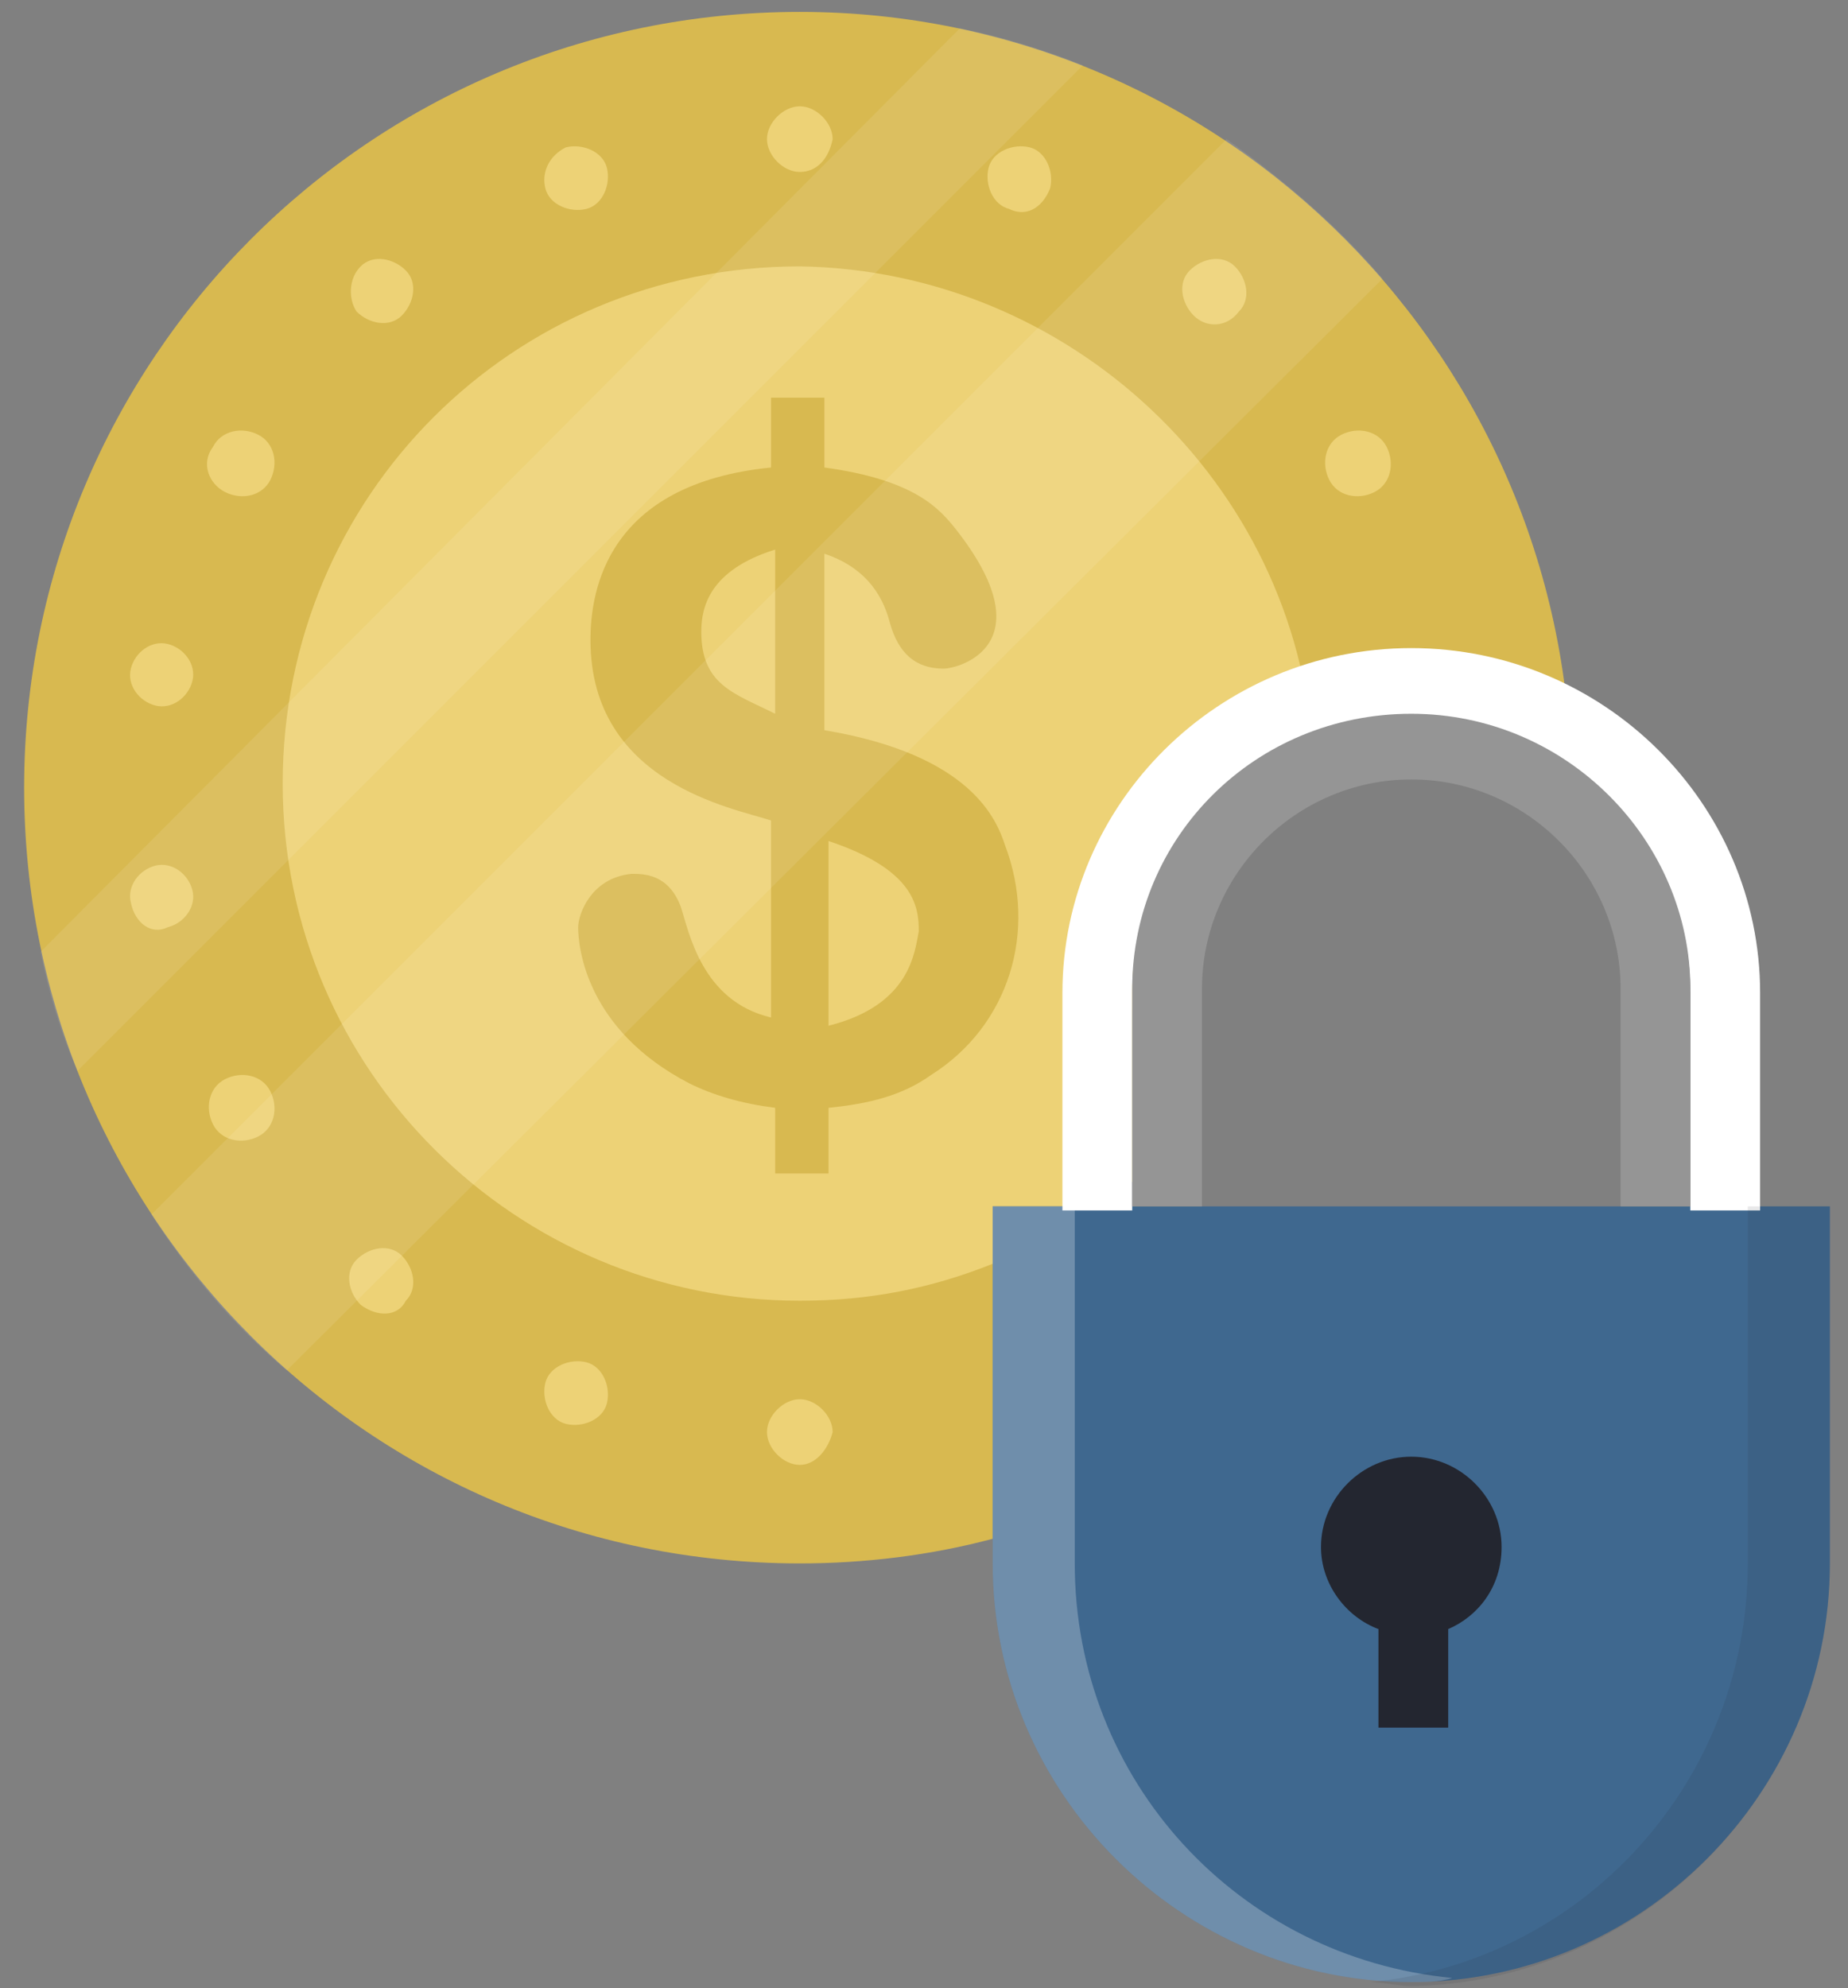 <?xml version="1.0" encoding="UTF-8"?> <svg xmlns="http://www.w3.org/2000/svg" width="66" height="71" viewBox="0 0 66 71" fill="none"><rect x="0" y="0" width="66" height="71" fill="#808080" stroke="none"/> <path d="M56.119 28.127C54.506 26.954 52.454 26.221 50.403 26.221C49.23 26.221 47.911 26.514 46.885 26.807C43.074 28.273 40.436 31.937 40.436 36.188V42.197C39.996 42.49 39.703 42.783 39.263 43.077H35.452V54.949C33.254 55.535 30.909 55.828 28.564 55.828C13.174 55.828 0.862 43.37 0.862 28.127C0.862 12.883 13.174 0.425 28.564 0.425C43.807 0.425 56.119 12.883 56.119 28.127Z" fill="#D8B950"></path> <path d="M46.885 26.807C43.074 28.273 40.436 31.937 40.436 36.188V42.197C39.996 42.49 39.703 42.783 39.263 43.077H35.452V45.129C33.254 46.008 31.055 46.448 28.564 46.448C18.45 46.448 10.096 38.24 10.096 27.98C10.096 17.72 18.304 9.512 28.564 9.512C38.237 9.659 46.299 17.28 46.885 26.807Z" fill="#EDD276"></path> <path d="M50.403 70.778C42.195 70.778 35.453 64.036 35.453 55.828V43.077H65.353V55.828C65.353 64.036 58.611 70.778 50.403 70.778Z" fill="#3F688F"></path> <path d="M62.861 35.455C62.861 28.713 57.291 23.143 50.403 23.143C43.514 23.143 37.944 28.713 37.944 35.455V43.223H40.436V35.455C40.436 30.032 44.98 25.635 50.403 25.635C55.972 25.635 60.369 30.032 60.369 35.455V43.223H62.861V35.455Z" fill="white"></path> <path d="M50.403 25.488C44.833 25.488 40.436 29.885 40.436 35.308V43.077H42.928V35.308C42.928 31.204 46.299 27.833 50.403 27.833C54.507 27.833 57.878 31.204 57.878 35.308V43.077H60.37V35.308C60.37 30.032 55.972 25.488 50.403 25.488Z" fill="#959595"></path> <path d="M35.892 30.178C35.599 29.299 34.719 26.954 29.443 26.075V19.772C30.762 20.212 31.495 21.091 31.788 22.264C32.081 23.29 32.667 23.876 33.694 23.876C34.28 23.876 37.358 22.997 34.133 18.893C33.547 18.16 32.667 17.134 29.443 16.694V14.202H27.538V16.694C21.675 17.28 21.088 21.091 21.088 22.85C21.088 27.98 26.218 28.859 27.538 29.299V36.334C25.046 35.748 24.606 33.257 24.313 32.377C23.873 31.204 22.994 31.204 22.554 31.204C21.088 31.351 20.649 32.67 20.649 33.11C20.649 33.843 20.942 36.774 24.606 38.68C25.486 39.119 26.512 39.412 27.684 39.559V41.904H29.59V39.559C31.055 39.412 32.228 39.119 33.254 38.386C36.039 36.628 37.065 33.257 35.892 30.178ZM27.684 25.488C26.218 24.755 25.046 24.462 25.046 22.557C25.046 21.677 25.339 20.358 27.684 19.625V25.488ZM29.59 36.628V30.032C32.667 31.058 32.814 32.377 32.814 33.257C32.667 33.989 32.521 35.895 29.59 36.628Z" fill="#D8B950"></path> <path d="M28.564 6.141C27.978 6.141 27.392 5.555 27.392 4.968C27.392 4.382 27.978 3.796 28.564 3.796C29.151 3.796 29.737 4.382 29.737 4.968C29.59 5.701 29.151 6.141 28.564 6.141Z" fill="#EDD276"></path> <path d="M28.564 52.31C27.978 52.31 27.392 51.724 27.392 51.138C27.392 50.552 27.978 49.965 28.564 49.965C29.151 49.965 29.737 50.552 29.737 51.138C29.59 51.724 29.151 52.31 28.564 52.31Z" fill="#EDD276"></path> <path d="M36.039 7.46C35.452 7.313 35.159 6.581 35.306 5.994C35.452 5.408 36.185 5.115 36.772 5.261C37.358 5.408 37.651 6.141 37.504 6.727C37.211 7.46 36.625 7.753 36.039 7.46Z" fill="#EDD276"></path> <path d="M20.21 50.845C19.623 50.698 19.33 49.965 19.477 49.379C19.623 48.793 20.356 48.499 20.942 48.646C21.529 48.793 21.822 49.526 21.675 50.112C21.529 50.698 20.796 50.991 20.21 50.845Z" fill="#EDD276"></path> <path d="M42.635 11.271C42.196 10.831 42.049 10.098 42.489 9.659C42.928 9.219 43.661 9.072 44.101 9.512C44.541 9.952 44.687 10.685 44.247 11.124C43.808 11.711 43.075 11.711 42.635 11.271Z" fill="#EDD276"></path> <path d="M12.882 46.594C12.442 46.155 12.295 45.422 12.735 44.982C13.175 44.542 13.908 44.396 14.347 44.835C14.787 45.275 14.934 46.008 14.494 46.448C14.201 47.034 13.468 47.034 12.882 46.594Z" fill="#EDD276"></path> <path d="M47.473 17.134C47.179 16.547 47.326 15.815 47.912 15.521C48.499 15.228 49.231 15.375 49.525 15.961C49.818 16.547 49.671 17.28 49.085 17.573C48.499 17.867 47.766 17.72 47.473 17.134Z" fill="#EDD276"></path> <path d="M7.605 40.145C7.312 39.559 7.459 38.826 8.045 38.533C8.631 38.24 9.364 38.386 9.657 38.973C9.95 39.559 9.804 40.292 9.217 40.585C8.631 40.878 7.898 40.731 7.605 40.145Z" fill="#EDD276"></path> <path d="M4.673 32.23C4.527 31.644 4.966 31.058 5.553 30.911C6.139 30.765 6.725 31.204 6.872 31.791C7.018 32.377 6.579 32.963 5.992 33.11C5.406 33.403 4.82 32.963 4.673 32.23Z" fill="#EDD276"></path> <path d="M4.673 23.876C4.82 23.29 5.406 22.85 5.992 22.996C6.579 23.143 7.018 23.729 6.872 24.316C6.725 24.902 6.139 25.341 5.553 25.195C4.966 25.048 4.527 24.462 4.673 23.876Z" fill="#EDD276"></path> <path d="M7.605 15.961C7.898 15.375 8.631 15.228 9.217 15.521C9.803 15.815 9.95 16.547 9.657 17.134C9.363 17.72 8.631 17.867 8.044 17.573C7.458 17.28 7.165 16.547 7.605 15.961Z" fill="#EDD276"></path> <path d="M12.881 9.512C13.321 9.072 14.053 9.219 14.493 9.659C14.933 10.098 14.786 10.831 14.347 11.271C13.907 11.711 13.174 11.564 12.734 11.124C12.441 10.685 12.441 9.952 12.881 9.512Z" fill="#EDD276"></path> <path d="M20.209 5.262C20.796 5.115 21.529 5.408 21.675 5.994C21.822 6.581 21.529 7.314 20.942 7.46C20.356 7.607 19.623 7.314 19.477 6.727C19.33 6.141 19.623 5.555 20.209 5.262Z" fill="#EDD276"></path> <path d="M53.628 55.242C53.628 53.483 52.162 52.017 50.403 52.017C48.644 52.017 47.178 53.483 47.178 55.242C47.178 56.561 48.058 57.734 49.23 58.173V61.691H51.722V58.173C52.748 57.734 53.628 56.708 53.628 55.242Z" fill="#232630"></path> <g opacity="0.3"> <path opacity="0.3" d="M38.677 2.33L2.767 38.24C2.181 36.921 1.741 35.455 1.448 33.989L34.28 1.011C35.745 1.304 37.211 1.744 38.677 2.33Z" fill="white"></path> <path opacity="0.3" d="M49.377 9.952L10.242 48.939C8.337 47.327 6.725 45.422 5.406 43.37L43.807 4.968C45.859 6.434 47.764 8.046 49.377 9.952Z" fill="white"></path> </g> <path opacity="0.25" d="M38.384 55.828V43.077H35.453V55.828C35.453 64.036 42.195 70.778 50.403 70.778C50.843 70.778 51.429 70.778 51.868 70.632C44.247 69.899 38.384 63.596 38.384 55.828Z" fill="white"></path> <path opacity="0.1" d="M62.421 43.077V55.828C62.421 63.596 56.558 70.046 48.937 70.778C49.376 70.778 49.962 70.925 50.402 70.925C58.61 70.778 65.352 64.036 65.352 55.828V43.077H62.421Z" fill="#232630"></path> </svg> 